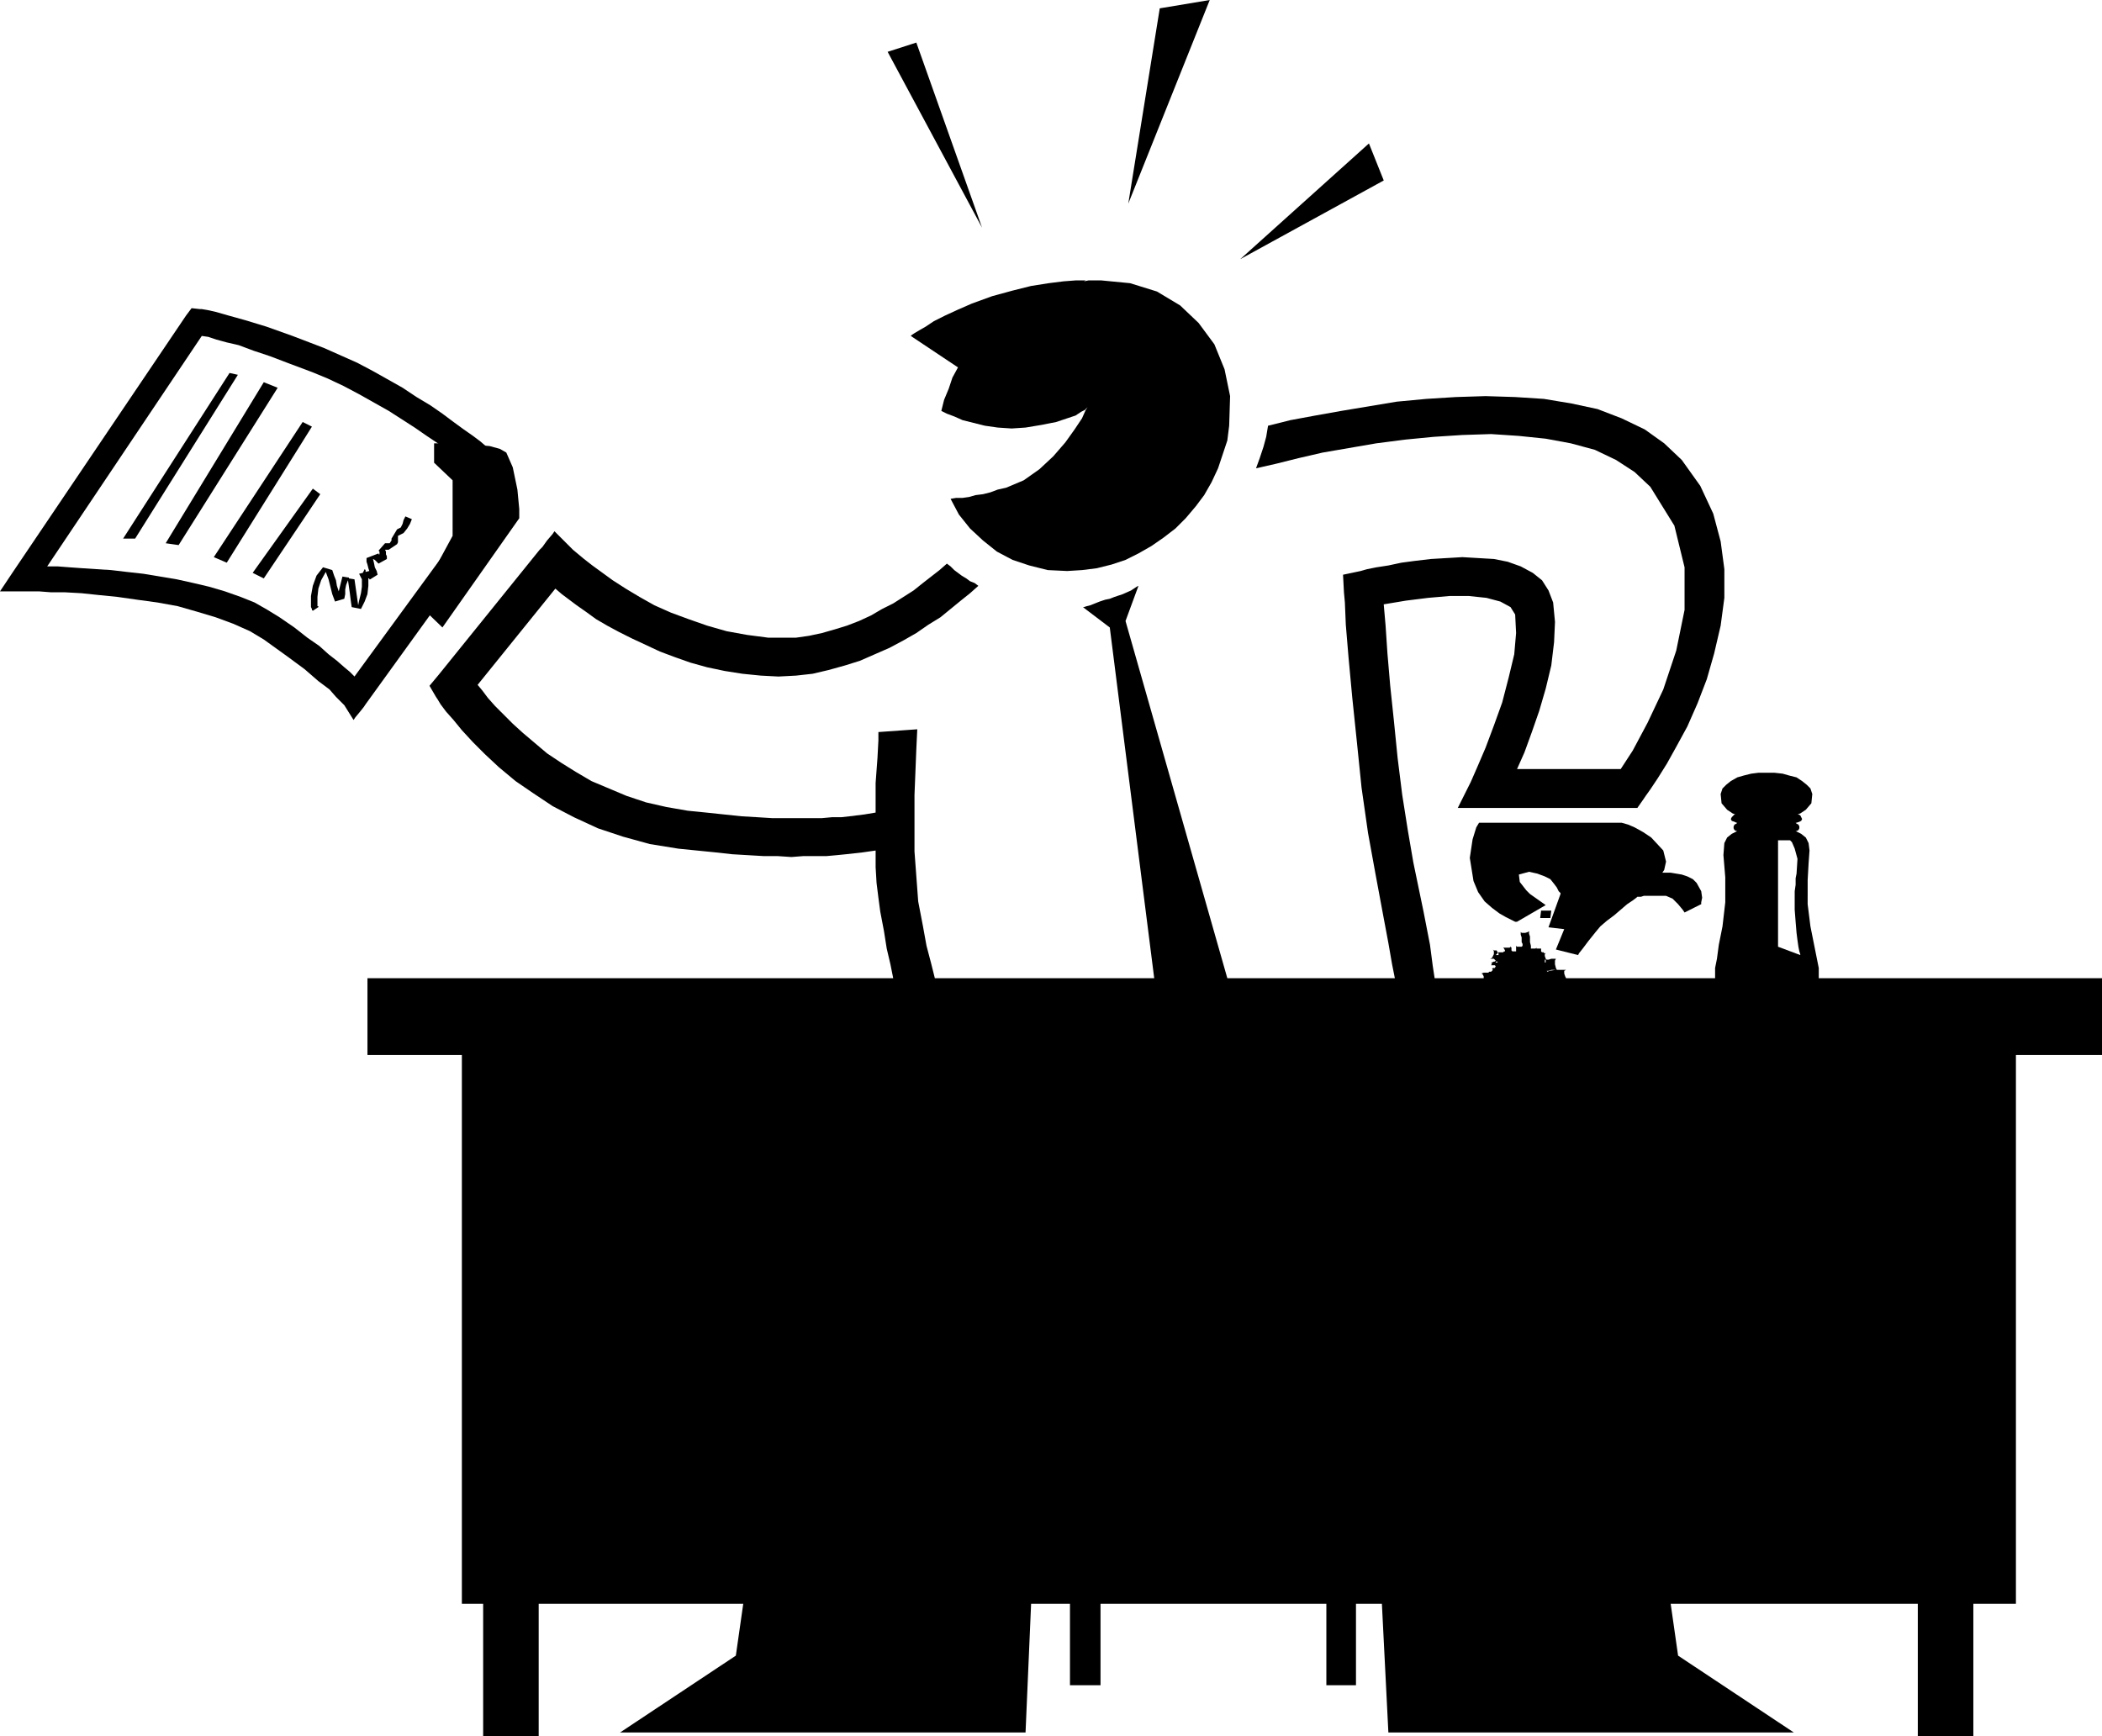 <svg xmlns="http://www.w3.org/2000/svg" width="2.271in" height="1.876in" fill-rule="evenodd" stroke-linecap="round" preserveAspectRatio="none" viewBox="0 0 2271 1876"><style>.pen1{stroke:none}.brush2{fill:#000}</style><path d="M1190 303h-14l-5 1 2-1h-11l-13 1-16 2-19 3-20 5-22 6-22 8-16 7-13 6-12 6-9 6-7 4-5 3-3 2-1 1 51 34-6 11-4 12-5 12-3 12 6 3 8 3 9 4 12 3 12 3 14 2 15 1 15-1 18-3 15-3 12-4 9-3 6-4 4-2 2-2 1-1-2 3-4 9-8 12-10 14-13 15-15 14-17 12-19 8-9 2-8 3-8 2-8 1-7 2-7 1h-7l-6 1 9 17 12 15 14 13 15 12 17 9 18 6 20 5 21 1 16-1 16-2 16-4 15-5 14-7 14-8 13-9 13-10 11-11 11-13 9-12 8-14 7-15 5-15 5-15 2-16 1-32-6-29-11-27-17-23-20-19-25-15-29-9-31-3zm408 586h154l7 2 7 3 9 5 9 6 13 14 3 12-2 9-2 3h9l6 1 6 1 6 2 6 3 4 4 5 9 1 7-1 5v2l-18 9-2-3-5-6-6-6-7-3h-24l-3 1h-4l-1 1-4 3-6 4-7 6-7 6-8 6-7 6-5 6-8 10-6 8-4 5-1 2-24-6 9-22-17-2 13-36v-1l-2-2-2-4-3-4-4-5-6-3-8-3-9-2-11 3 1 8 7 9 4 4 17 12-31 18h-2l-4-2-6-3-7-4-8-6-8-7-7-10-5-12-4-25 3-20 4-13 3-5zm73 148zm-44-11v1-1z" class="pen1 brush2"/><path d="M1676 984h-11l-1 8h11l1-8zM561 560v-10l-2-21-5-24-7-16-7-4-11-3-12-1-14-2h-34v21l20 19v60l-39 72 28 27 83-118zm1381 456 1 7 1 5 1 3v1l-24-9V908h13l2 2 3 7 3 11-1 16-1 5v7l-1 7v5h14v-17l1-18 1-14-1-8-3-6-5-4-4-2-2-1h1l2-1 1-2v-2l-1-2-2-1-1-1h1l3-1 2-1 1-2-1-2-1-2-2-1h-1l3-1 6-4 6-7 1-10-2-6-4-4-5-4-6-4-8-2-7-2-9-1h-17l-8 1-8 2-7 2-7 4-5 4-4 4-2 6 1 10 6 7 6 4 3 1h-1l-1 1-2 2-1 2 1 2 3 1 2 1h1l-1 1-2 1-1 2v2l1 2 2 1h1l-2 1-4 2-5 4-3 6-1 13 2 24v27l-3 26-4 20-2 15-2 10v19h112v-19l-2-10-3-15-4-20-1-8-1-8-1-8v-9h-14v15l1 13 1 12 1 8z" class="pen1 brush2"/><path d="M516 549 383 731l-5-5-6-5-8-7-9-7-10-9-13-9-14-11-16-11-13-8-14-8-15-6-17-6-17-5-17-4-18-4-18-3-18-3-18-2-17-2-16-1-15-1-14-1-13-1H51l167-249 7 1 9 3 11 3 13 3 16 6 18 6 21 8 24 9 17 7 17 8 17 9 16 9 16 9 14 9 14 9 13 9 12 8 10 8 10 7 8 6 6 6 5 3 3 3 1 1 20-22-2-1-3-3-5-4-7-6-8-6-10-7-11-8-12-9-13-9-15-9-15-10-16-9-16-9-17-9-18-8-18-8-34-13-28-10-23-7-18-5-14-4-9-2-6-1h-2l-9-1-6 8L14 618 0 639h42l13 1h15l18 1 19 2 20 2 21 3 22 3 22 4 21 6 20 6 19 7 18 8 15 9 25 18 19 14 15 13 12 9 7 8 5 5 3 3 1 1 10 16 2-3 5-6 4-5 2-3 143-198-22-14z" class="pen1 brush2"/><path d="m133 582 115-179 9 2-111 177h-13zm46 5 106-174 15 6-107 170-14-2zm52 15 96-146 10 5-92 147-14-6zm42 17 65-91 8 6-61 91-12-6zm165-61-2 4-1 4-2 4-4 2-6 10v2l-2 3h-5l-7 8 1 1v4-1h-1v-1l-13 5v4l1 3 1 4 1 3-4 1v-2l-1-1-2 4-4 1 3 6v8l-1 7-2 8-1 5-1-7-1-7-1-7-1-7-6-1v-1h-1l-6-1-1 4-1 4-1 4-1 4-2-6-1-6-2-5-2-6-10-3-7 9-4 11-2 11v12l1 2v1l1 1 6-4v-1h-1v-10l1-9 3-9 5-9 3 8 2 8 2 8 3 8 10-3 1-5v-5l1-5 2-5 1 7 1 7 1 8 1 7 10 2 4-8 3-8 1-9v-8h1v1h1l8-5-1-4-2-4-1-5-1-4 2 1 1 1 2 2 1 1 9-5v-3l-1-2v-3l-1-2h4l9-6 1-2v-7l6-3 4-5 3-5 2-5-7-3zm1254 499-1-2-1-3v-3l2-1h-11l-7 1-2 1-1-1h2l3-1h6l-1-2-1-4v-4l1-2h-5l-3 1h-3v3h1-2v-3h2l-1-1-1-3v-2l1-1h-2v-1l1-1-1 1h-2l-1-1v-3l1-1-1 1h-5v-1l-1 1h-5v-3l-1-4v-6l-1-3v-3l-1 1-3 1h-4l-1-1v3l1 3v5l1 2v2l-1 1h-5l-1-1v6h-4l-1-1v-3l-1-1-1 1h-7l1 1 1 2v1h-1l-1 1h-6l1 1v2h-1 1-3l1-1 1-1v-1l-1-2h-3l-1-1 1 2v3l-2 4-2 1h4l1 1h-1 1l1 1-1 1h-1 4v1h-1 1-3 1v-1h-2 1-1l-2 1h-2 1l1 1-1 2h-1 5l1 1-1 2h-2l-1 1h-1 1l1 1-1 1-1 1h-2l-1 1h-5l-3 1h1l1 1 1 2v2h-53l-2-13-3-23-7-36-11-53-6-35-6-38-5-40-4-40-4-38-3-35-2-30-2-23 24-4 24-3 23-2h21l19 2 15 4 11 6 5 8 1 20-2 23-6 25-7 27-9 25-9 24-9 21-7 16-14 28h194l7-10 2-3 5-7 8-12 10-16 10-18 12-22 11-25 10-26 8-28 7-30 4-30v-31l-4-30-8-30-14-30-20-28-19-18-21-15-25-12-26-10-28-6-30-5-31-2-32-1-32 1-32 2-32 3-30 5-30 5-28 5-27 5-24 6-2 12-3 11-4 12-4 11 22-5 24-6 26-6 29-5 29-5 31-4 31-3 31-2 31-1 30 2 29 3 27 5 26 7 23 11 20 13 17 16 26 42 11 45v46l-9 44-14 42-17 36-16 30-13 20h-112l8-18 8-22 8-23 7-24 6-25 3-25 1-22-2-21-5-13-7-11-10-8-13-7-14-5-15-3-17-1-17-1-17 1-17 1-17 2-15 2-14 3-13 2-10 2-7 2-19 4 1 19 1 11 1 24 3 36 4 43 5 48 5 49 7 49 8 44 8 43 6 32 4 23 3 15h-181l-110-386 14-38-2 1-6 4-9 4-9 3-5 2-5 1-6 2-5 2-5 2-4 1-3 1h-1l29 22 48 379h-237l-4-16-5-19-4-22-5-26-4-54v-61l2-50 1-21-42 3v9l-1 19-2 27v32l-6 1-6 1-8 1-8 1-9 1h-10l-11 1h-54l-16-1-17-1-19-2-19-2-20-2-23-4-22-5-21-7-19-8-19-8-17-10-16-10-15-10-13-11-13-11-11-10-10-10-9-9-8-9-6-8-5-6 84-104 7 6 8 6 8 6 10 7 11 8 12 7 13 7 14 7 15 7 15 7 16 6 17 6 18 5 19 4 19 3 20 2 19 1 19-1 18-2 17-4 18-5 16-5 16-7 16-7 15-8 14-8 13-9 13-8 11-9 11-9 10-8 9-8-4-3-5-2-4-3-5-3-4-3-4-3-4-4-4-3-8 7-9 7-9 7-10 8-11 7-11 7-12 6-12 7-13 6-13 5-13 4-14 4-14 3-14 2h-30l-23-3-22-4-21-6-20-7-19-7-18-8-16-9-15-9-14-9-11-8-11-8-9-7-6-5-6-5-3-3-1-1-16-16-2 3-6 7-5 7-3 3-109 135-10 12 7 12 2 3 3 5 6 8 8 9 9 11 12 13 13 13 15 14 18 15 19 13 21 14 23 12 26 12 27 9 29 8 31 5 20 2 20 2 18 2 17 1 17 1h15l15 1 13-1h25l11-1 10-1 9-1 9-1 7-1 7-1v18l1 17 2 16 2 15 4 21 3 19 4 17 3 15H397v83h102v593h23v143h60v-143h221l-8 56-125 83h438l6-139h42v88h33v-88h244v88h32v-88h28l7 139h438l-125-83-8-56h267v143h60v-143h46v-593h93v-83h-579zM959 56l102 190-71-200-31 10zm294-47-34 211 88-220-54 9zm226 146-139 125 155-85-16-40z" class="pen1 brush2"/></svg>
